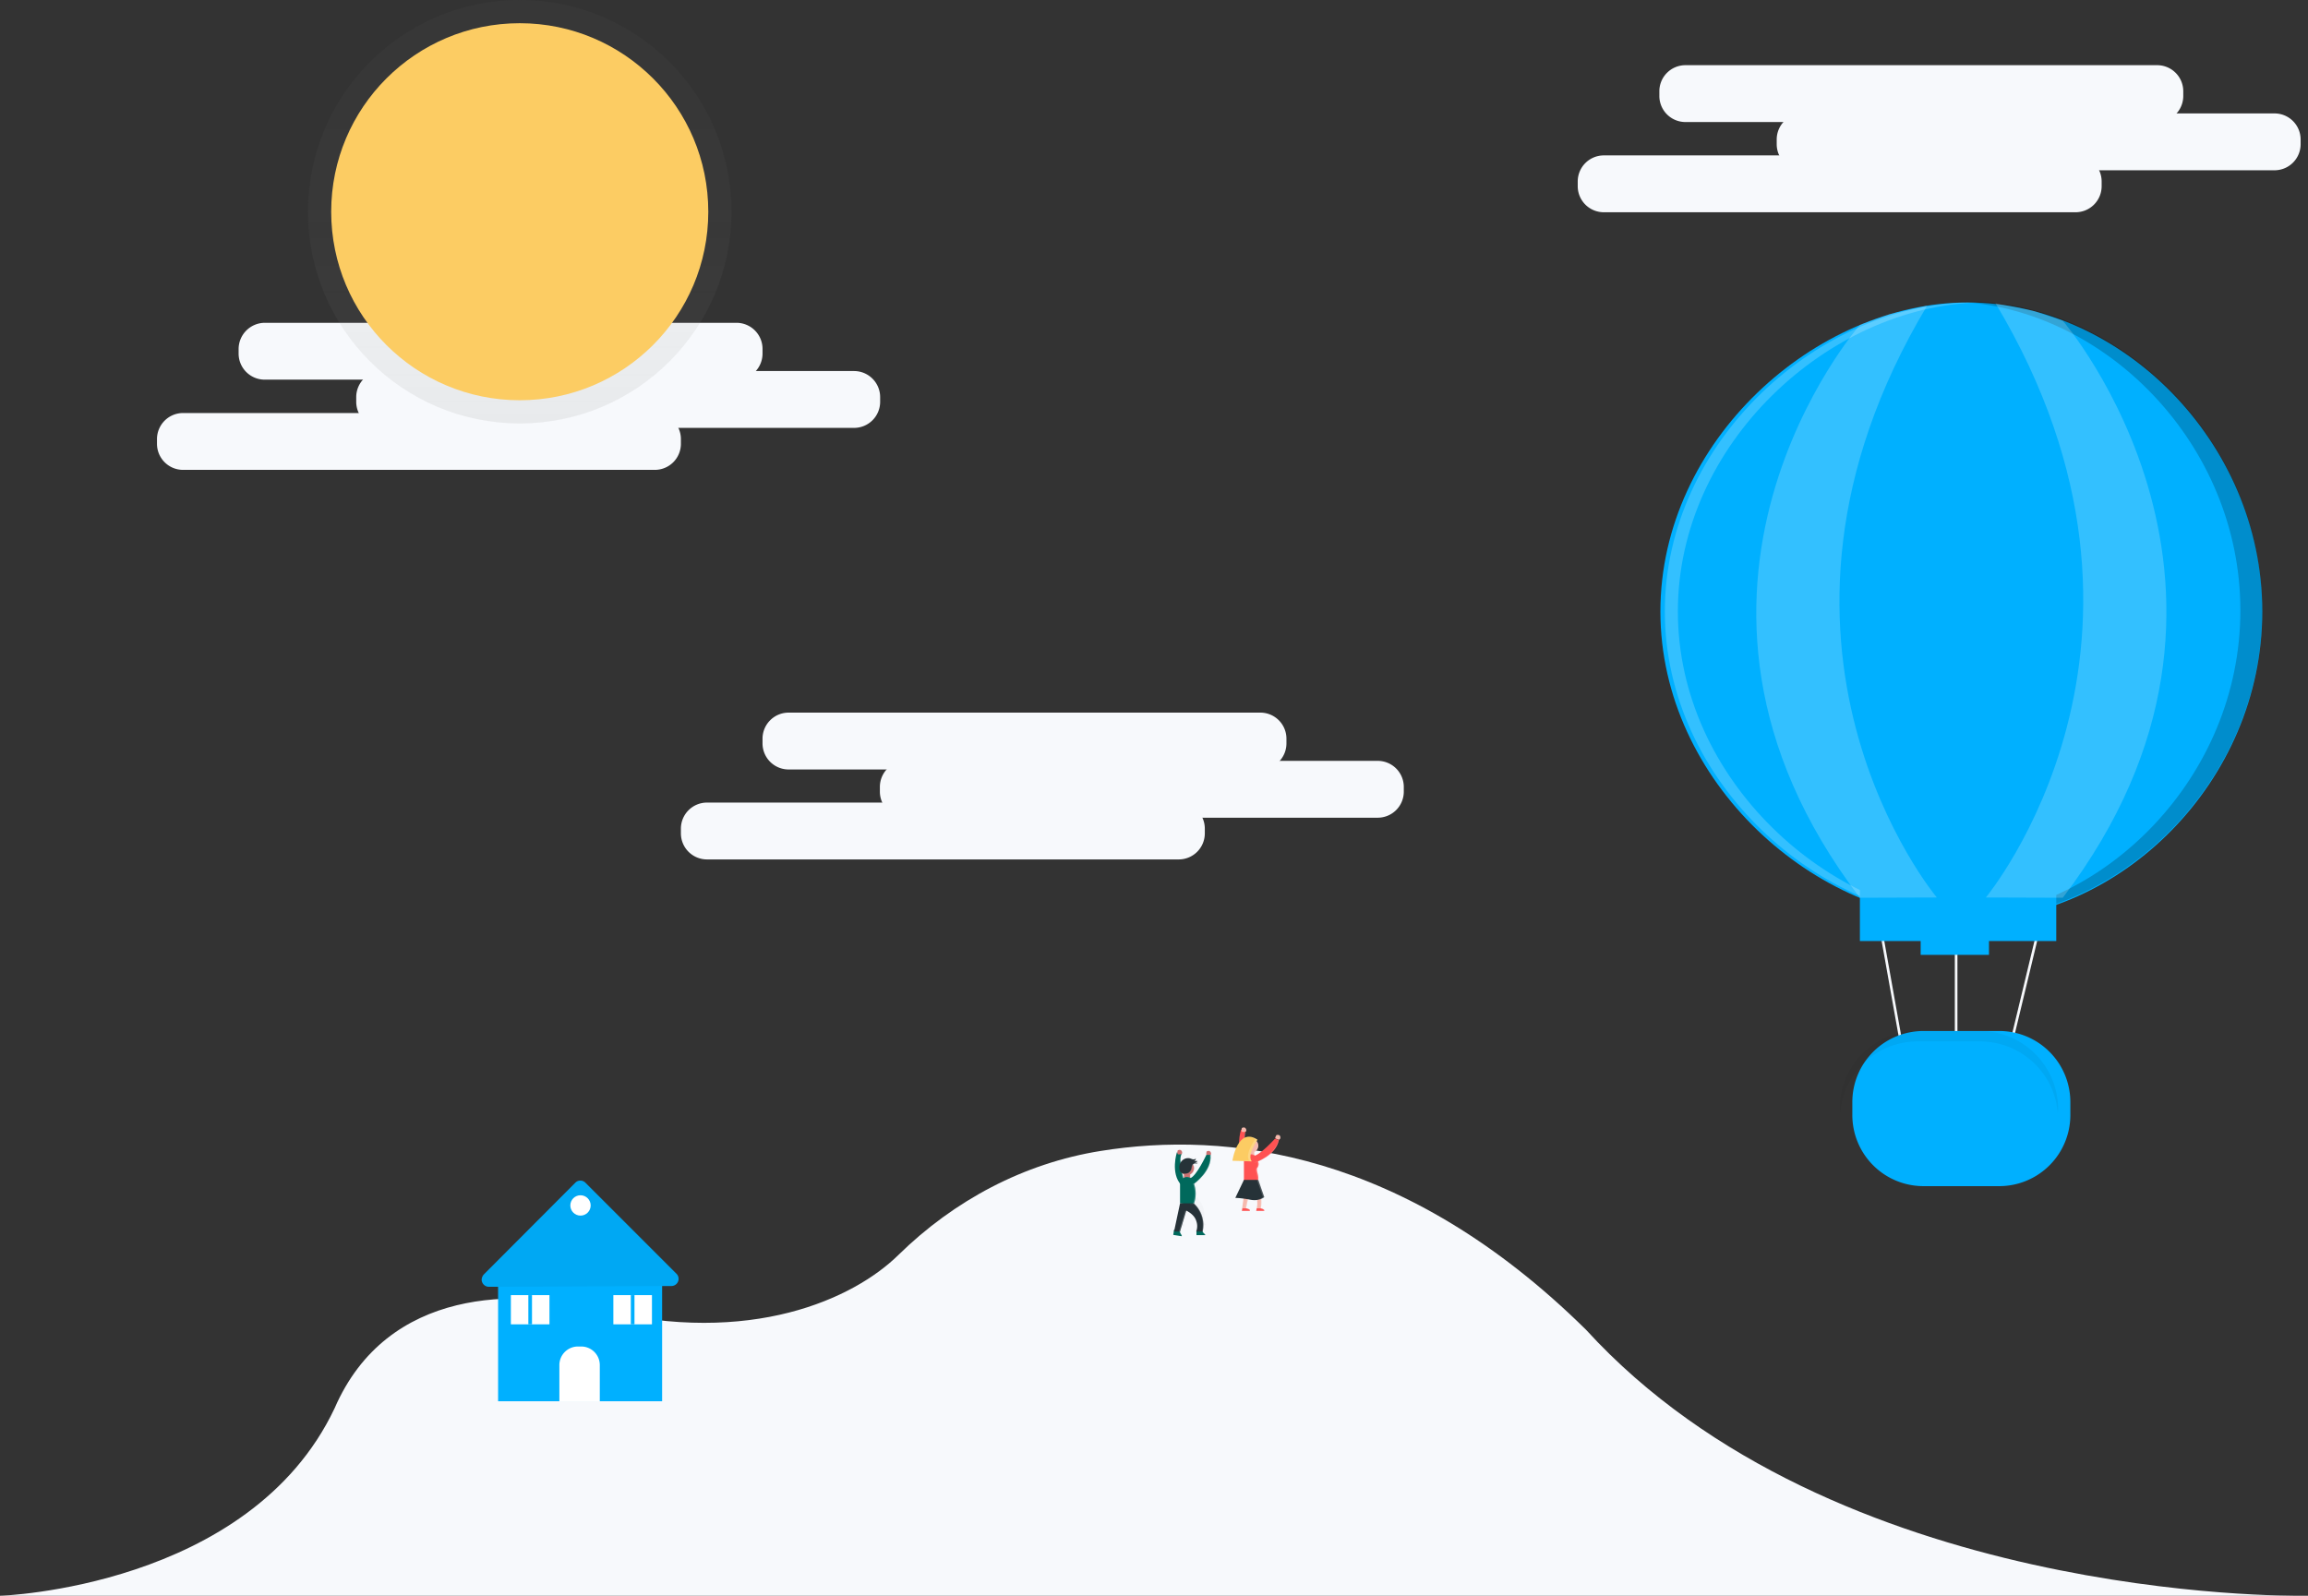 <svg id="Layer_1" data-name="Layer 1" xmlns="http://www.w3.org/2000/svg" xmlns:xlink="http://www.w3.org/1999/xlink" viewBox="0 0 885.03 612"><rect x="0" y="0" width="885.03" height="612" fill="#333333" stroke="none"/><defs><style>.cls-1{fill:#f7f9fc;}.cls-2{opacity:0.5;}.cls-3{fill:url(#linear-gradient);}.cls-4{fill:#fccc63;}.cls-5{fill:#00b0ff;}.cls-6{opacity:0.05;}.cls-13,.cls-6{isolation:isolate;}.cls-13,.cls-7{fill:#fff;}.cls-13,.cls-8{opacity:0.2;}.cls-9{fill:url(#linear-gradient-2);}.cls-10{fill:url(#linear-gradient-3);}.cls-11{fill:#ca7070;}.cls-12{fill:#00695c;}.cls-14{fill:#263238;}.cls-15{fill:#ff5252;}.cls-16{fill:#f6b9ad;}.cls-17{fill:none;stroke:#f7f9fc;stroke-miterlimit:10;}</style><linearGradient id="linear-gradient" x1="199.3" y1="-1514.91" x2="199.3" y2="-1352.51" gradientTransform="matrix(1, 0, 0, -1, 0, -1352.51)" gradientUnits="userSpaceOnUse"><stop offset="0" stop-color="gray" stop-opacity="0.25"/><stop offset="0.54" stop-color="gray" stop-opacity="0.12"/><stop offset="1" stop-color="gray" stop-opacity="0.1"/></linearGradient><linearGradient id="linear-gradient-2" x1="-8166.98" y1="-1887.78" x2="-8166.98" y2="-1887.78" gradientTransform="translate(-7714.5 -1346.68) rotate(180)" xlink:href="#linear-gradient"/><linearGradient id="linear-gradient-3" x1="-8172.36" y1="-1916.91" x2="-8172.36" y2="-1887.04" gradientTransform="translate(-7714.5 -1346.68) rotate(180)" xlink:href="#linear-gradient"/></defs><title>undraw_air_support_wy1q</title><path class="cls-1" d="M646.3,124.9H827.2a10,10,0,0,1,10,10v1.8a10,10,0,0,1-10,10H646.3a10,10,0,0,1-10-10v-1.8A10,10,0,0,1,646.3,124.9Z" transform="translate(0 -99.9)"/><path class="cls-1" d="M691.3,143.4H872.2a10,10,0,0,1,10,10v1.8a10,10,0,0,1-10,10H691.3a10,10,0,0,1-10-10v-1.8A10,10,0,0,1,691.3,143.4Z" transform="translate(0 -99.9)"/><path class="cls-1" d="M615,159.5H795.9a10,10,0,0,1,10,10v1.8a10,10,0,0,1-10,10H615a10,10,0,0,1-10-10v-1.8A10,10,0,0,1,615,159.5Z" transform="translate(0 -99.9)"/><path class="cls-1" d="M302.4,373.2H483.3a10,10,0,0,1,10,10V385a10,10,0,0,1-10,10H302.4a10,10,0,0,1-10-10v-1.8A10,10,0,0,1,302.4,373.2Z" transform="translate(0 -99.9)"/><path class="cls-1" d="M347.4,391.7H528.3a10,10,0,0,1,10,10v1.8a10,10,0,0,1-10,10H347.4a10,10,0,0,1-10-10v-1.8A10,10,0,0,1,347.4,391.7Z" transform="translate(0 -99.9)"/><path class="cls-1" d="M271.1,407.7H452a10,10,0,0,1,10,10v1.8a10,10,0,0,1-10,10H271.1a10,10,0,0,1-10-10v-1.8A10,10,0,0,1,271.1,407.7Z" transform="translate(0 -99.9)"/><path class="cls-1" d="M0,711.9s95.7-3,128.3-71.9c20.2-46.6,70.5-46.1,101.7-37.8,57.9,14.1,97.4-4.2,114.5-21,21.3-20.9,48.1-35.2,77.6-39.9,47.9-7.7,116.3-.3,186.1,68.6,95,104,269.9,102,274.7,102H0Z" transform="translate(0 -99.9)"/><path class="cls-1" d="M101.5,223.7H282.4a10,10,0,0,1,10,10v1.8a10,10,0,0,1-10,10H101.5a10,10,0,0,1-10-10v-1.8A10.09,10.09,0,0,1,101.5,223.7Z" transform="translate(0 -99.9)"/><path class="cls-1" d="M146.6,242.2H327.5a10,10,0,0,1,10,10V254a10,10,0,0,1-10,10H146.6a10,10,0,0,1-10-10v-1.8A10,10,0,0,1,146.6,242.2Z" transform="translate(0 -99.9)"/><path class="cls-1" d="M70.2,258.3H251.1a10,10,0,0,1,10,10v1.8a10,10,0,0,1-10,10H70.2a10,10,0,0,1-10-10v-1.8A10,10,0,0,1,70.2,258.3Z" transform="translate(0 -99.9)"/><g class="cls-2"><circle class="cls-3" cx="199.3" cy="81.2" r="81.2"/></g><circle class="cls-4" cx="199.3" cy="81.2" r="72.3"/><rect class="cls-5" x="191" y="490.7" width="62.9" height="46.7"/><path class="cls-5" d="M185.5,588.7l35.1-35.2a2.72,2.72,0,0,1,3.9,0h0l34.9,34.9a2.75,2.75,0,0,1-1.9,4.7l-70,.3a2.78,2.78,0,0,1-2.8-2.7A3.18,3.18,0,0,1,185.5,588.7Z" transform="translate(0 -99.9)"/><path class="cls-6" d="M185.5,588.7l35.1-35.2a2.72,2.72,0,0,1,3.9,0h0l34.9,34.9a2.75,2.75,0,0,1-1.9,4.7l-70,.3a2.78,2.78,0,0,1-2.8-2.7A3.18,3.18,0,0,1,185.5,588.7Z" transform="translate(0 -99.9)"/><path class="cls-7" d="M221.6,616.3h1.3a7.13,7.13,0,0,1,7.1,7.1v14H214.5v-14A7.13,7.13,0,0,1,221.6,616.3Z" transform="translate(0 -99.9)"/><circle class="cls-7" cx="222.6" cy="462.3" r="3.9"/><rect class="cls-7" x="195.9" y="496.7" width="14.8" height="11.2"/><rect class="cls-5" x="202.6" y="496.7" width="1.4" height="11.2"/><rect class="cls-7" x="235.2" y="496.7" width="14.8" height="11.2"/><rect class="cls-5" x="241.9" y="496.7" width="1.4" height="11.2"/><g class="cls-8"><path class="cls-9" d="M452.5,541.1Z" transform="translate(0 -99.9)"/></g><g class="cls-8"><path class="cls-10" d="M454,570.2h.1a.1.1,0,0,0,.1-.1v-.2a3.51,3.51,0,0,0-.5-.8l-.1-.2v-.3l2.2-7.1h0v-.2s2.8,1.2,3.5,3.5a6,6,0,0,1,.1,3.5h0v.1h0v1.3h3c.2-.1-.1-.4-.3-.6l-.1-.1-.2-.2h0c-.1-.1-.1-.1-.1-.2v-.2h-.1v-.1a10.18,10.18,0,0,0-3.1-9.7h0a11,11,0,0,0,0-6.7c.3-.2,5.7-4.1,5.7-9.2v-.8s.5-.4,0-1.1v-.1h-.3a1.42,1.42,0,0,0-.6.2s-.3,1,0,1.3h-.1s-3.2,7-5.4,8l-.2-.1v-1h0V549a3,3,0,0,0,.7-.5h0c.1-.1.1-.2.2-.2h0l.1-.1h0l.1-.1h0l.1-.1h0c0-.1.1-.2.1-.3h0v-.1h0v-.2h0v-.1h0v-.2a1.88,1.88,0,0,0-.2-.8c0-.1,0-.1-.1-.2V546l-.1-.1.2-.2a.75.75,0,0,1,.5-.1h.5c.1,0,.1-.1.2-.1a.37.37,0,0,1,.3-.1h-1.7l-.2-.1c.1,0,.2.1.3.1h.5v-.1h-1a.63.63,0,1,0,.4-1.2l.1-.1a.52.52,0,0,0,.2-.4v-.2l-.1.1h-.1a1.45,1.45,0,0,1-.7.2h-.1c-.2-.1-.4-.1-.6-.2l-.2-.1h-.7a3,3,0,0,0-2,.8c-.1.1-.2.3-.3.4a3.78,3.78,0,0,1,.4-2.1h-.3l-.1.2a1.08,1.08,0,0,1,.3-.7h-.1a.78.78,0,0,0,0-1.1,1,1,0,0,0-1.3-.2,1.7,1.7,0,0,0-.1.7l-.1-.1c-.2.5-1.9,6.7,1,10.7v6.9l-2,9.2h0l-.4,1.7,2.7.4Zm.5-21.7c.2.1.3.2.5.3v1.1l-.2.1q-.15-.6-.3-1.5Z" transform="translate(0 -99.9)"/></g><path class="cls-11" d="M464.2,542.9s.5-.4,0-1.2-1.5-.2-1.5-.2-.3,1.1,0,1.4S464.2,542.9,464.2,542.9Z" transform="translate(0 -99.9)"/><path class="cls-12" d="M458.8,572h2.4a1.07,1.07,0,0,0,.2.6c.3.4,1,.8.7,1h-3.3V572Z" transform="translate(0 -99.9)"/><path class="cls-13" d="M461.2,572.6a.73.73,0,0,1-.2-.6h.2a1.07,1.07,0,0,0,.2.6c.3.4,1,.8.7,1h-.2C462.2,573.5,461.5,573,461.2,572.6Z" transform="translate(0 -99.9)"/><path class="cls-12" d="M450.2,571.5l2.3.4a1.13,1.13,0,0,0,.1.8c.2.5.8,1.2.5,1.3l-3.2-.5Z" transform="translate(0 -99.9)"/><path class="cls-12" d="M451.3,541.8s-2.6,8.1,1.7,12.6l1.2-1s-2.5-8.8-1.1-10.9C450.7,541.7,451.3,541.8,451.3,541.8Z" transform="translate(0 -99.9)"/><path class="cls-11" d="M453.1,542.5s.5-.4,0-1.2-1.5-.2-1.5-.2-.3,1.1,0,1.4S453.1,542.5,453.1,542.5Z" transform="translate(0 -99.9)"/><path class="cls-13" d="M452.4,572.7a1.06,1.06,0,0,1-.1-.8l-2.1-.3h0l2.3.4a1.13,1.13,0,0,0,.1.8c.2.5.8,1.2.5,1.3H453C453.2,573.8,452.6,573.2,452.4,572.7Z" transform="translate(0 -99.9)"/><path class="cls-11" d="M455.3,553h-.2a1.11,1.11,0,0,1-1.1-1.1v-1.4a1.11,1.11,0,0,1,1.1-1.1h.2a1.11,1.11,0,0,1,1.1,1.1v1.4A1,1,0,0,1,455.3,553Z" transform="translate(0 -99.9)"/><path class="cls-13" d="M454.1,553.9s-2.5-8.7-1.2-10.9h.3c-1.4,2.1,1.1,10.9,1.1,10.9l-1.2,1-.1-.1Z" transform="translate(0 -99.9)"/><circle class="cls-11" cx="455.2" cy="448" r="2.7"/><path class="cls-13" d="M456.2,551.8v-1.5a2.7,2.7,0,0,0-1.1-5.1h.2a2.69,2.69,0,0,1,2.7,2.7,2.79,2.79,0,0,1-1.5,2.4v1.5a1.16,1.16,0,0,1-1.2,1.2h-.2A1.28,1.28,0,0,0,456.2,551.8Z" transform="translate(0 -99.9)"/><path class="cls-12" d="M452.5,561.4s5.2.6,5.4,0a11.71,11.71,0,0,0,0-7.4,2.69,2.69,0,0,0-2.7-2.7h0a2.69,2.69,0,0,0-2.7,2.7h0v7.4Z" transform="translate(0 -99.9)"/><path class="cls-14" d="M452.5,561.4l-2.3,10.8h2.3l2.4-8s3,1.3,3.8,3.9a5.79,5.79,0,0,1,0,4.1h2.5v-.1a11.29,11.29,0,0,0-3.4-10.7h0" transform="translate(0 -99.9)"/><path class="cls-13" d="M457.5,561.4a11.71,11.71,0,0,0,0-7.4,2.72,2.72,0,0,0-2.5-2.7h.2a2.69,2.69,0,0,1,2.7,2.7h0a11.71,11.71,0,0,1,0,7.4c-.1.2-.8.3-1.7.3C456.9,561.6,457.5,561.6,457.5,561.4Z" transform="translate(0 -99.9)"/><path class="cls-12" d="M457.9,553.9s7-4.9,6.3-11.1h-1.6s-3.8,8.1-6.1,8.9S457.9,553.9,457.9,553.9Z" transform="translate(0 -99.9)"/><g class="cls-8"><path class="cls-7" d="M454.8,564.3l-2.4,7.9h-.3l2.4-8Z" transform="translate(0 -99.9)"/><path class="cls-7" d="M457.5,561.4h.3a11.06,11.06,0,0,1,3.4,10.7v.1h-.3v-.1A11.06,11.06,0,0,0,457.5,561.4Z" transform="translate(0 -99.9)"/></g><path class="cls-13" d="M463.9,542.9h.3c.7,6.2-6.3,11.1-6.3,11.1l-.2-.1C458.5,553.3,464.5,548.7,463.9,542.9Z" transform="translate(0 -99.9)"/><path class="cls-14" d="M457.3,546.7a3.54,3.54,0,0,0-.3,1.1,2.76,2.76,0,0,1-1.2,1.9,2.66,2.66,0,0,1-1.2.3,2.38,2.38,0,0,1-1.8-.5,1.61,1.61,0,0,1-.5-1.1,3.62,3.62,0,0,1,1-3.4,3.23,3.23,0,0,1,3.5-.7,1.45,1.45,0,0,0,.7.2,1,1,0,0,0,1-.3.68.68,0,0,1-.4.8h-.2a2,2,0,0,0,1.3.1,1,1,0,0,1-1.4.5,4.15,4.15,0,0,0,1.6.3c-.1,0-.3.2-.5.2h-.5A1.15,1.15,0,0,0,457.3,546.7Z" transform="translate(0 -99.9)"/><g class="cls-8"><path class="cls-7" d="M457.7,544.9c.2.1.4.1.6.2a1.08,1.08,0,0,1-.8-.2.65.65,0,0,0,.6-.6v-.1l.1-.1a.68.68,0,0,1-.4.8Z" transform="translate(0 -99.9)"/><path class="cls-7" d="M457.2,544.5a6.37,6.37,0,0,0-.7-.2,3.55,3.55,0,0,0-1-.2,5,5,0,0,1,1.2.2,1.45,1.45,0,0,0,.7.2h-.2Z" transform="translate(0 -99.9)"/><path class="cls-7" d="M458.5,546.1c.1,0,.4-.2.5-.2a4.53,4.53,0,0,1-1.6-.3c.1,0,.2.1.3.1a2.2,2.2,0,0,0,1.4.2c-.1,0-.3.2-.6.2h0Z" transform="translate(0 -99.9)"/><path class="cls-7" d="M454.4,550a2.66,2.66,0,0,0,1.2-.3,2.47,2.47,0,0,0,1.2-1.9c.1-.4.2-.7.3-1.1a1.56,1.56,0,0,1,.8-.6h.2a.76.76,0,0,0-.8.6,3.54,3.54,0,0,0-.3,1.1,2.76,2.76,0,0,1-1.2,1.9,2.66,2.66,0,0,1-1.2.3Z" transform="translate(0 -99.9)"/><path class="cls-7" d="M457.9,545.6a1,1,0,0,0,.9-.6l.2-.1A1,1,0,0,1,457.9,545.6Z" transform="translate(0 -99.9)"/></g><path class="cls-13" d="M464,542.9s.5-.4,0-1.2a.84.84,0,0,0-.7-.4.91.91,0,0,1,.8.4c.5.8,0,1.2-.1,1.2a2.48,2.48,0,0,1-.9.1C463.4,543,463.7,542.9,464,542.9Z" transform="translate(0 -99.9)"/><path class="cls-15" d="M475.9,533.1s-2.6,8.1,1.7,12.6l1.2-1s-2.5-8.8-1.1-10.9C475.3,533,475.9,533.1,475.9,533.1Z" transform="translate(0 -99.9)"/><path class="cls-16" d="M477.7,533.9s.5-.4,0-1.2-1.5-.2-1.5-.2-.3,1.1,0,1.4S477.7,533.9,477.7,533.9Z" transform="translate(0 -99.9)"/><path class="cls-16" d="M479.9,544.3h-.2a1.11,1.11,0,0,1-1.1-1.1v-1.4a1.11,1.11,0,0,1,1.1-1.1h.2a1.11,1.11,0,0,1,1.1,1.1v1.4A1,1,0,0,1,479.9,544.3Z" transform="translate(0 -99.9)"/><path class="cls-13" d="M478.7,545.3s-2.5-8.7-1.2-10.9h.3c-1.4,2.1,1.1,10.9,1.1,10.9l-1.2,1-.1-.1Z" transform="translate(0 -99.9)"/><circle class="cls-16" cx="479.8" cy="439.4" r="2.7"/><path class="cls-13" d="M480.7,543.1v-1.5a2.7,2.7,0,0,0-1.1-5.1h.2a2.69,2.69,0,0,1,2.7,2.7,2.79,2.79,0,0,1-1.5,2.4v1.5a1.16,1.16,0,0,1-1.2,1.2h-.2C480.3,544.2,480.8,543.7,480.7,543.1Z" transform="translate(0 -99.9)"/><path class="cls-15" d="M477,552.7s5.2.6,5.4,0c.6-1.9-1-4-.2-5a2.31,2.31,0,0,0,.2-2.4,2.69,2.69,0,0,0-2.7-2.7h0a2.69,2.69,0,0,0-2.7,2.7h0v7.4Z" transform="translate(0 -99.9)"/><path class="cls-13" d="M482.2,547.8a2.31,2.31,0,0,0,.2-2.4,2.69,2.69,0,0,0-2.7-2.7h-.2a2.72,2.72,0,0,1,2.5,2.7,2.31,2.31,0,0,1-.2,2.4c-.8,1,.8,3.1.2,5-.1.2-.6.2-1.3.3.9,0,1.6,0,1.7-.3C483.1,550.8,481.4,548.8,482.2,547.8Z" transform="translate(0 -99.9)"/><path class="cls-16" d="M481.3,552.6h0a15.52,15.52,0,0,1,2.2,10.7v.1h-1.6a9.45,9.45,0,0,0,0-4.1,6.09,6.09,0,0,0-2.5-3.9l-1.6,8h-1.5l1.5-10.8Z" transform="translate(0 -99.9)"/><path class="cls-16" d="M490.5,537a1,1,0,0,0,.4-1.2c-.2-.9-1.4-.6-1.4-.6s-.7,1-.4,1.3A3.94,3.94,0,0,0,490.5,537Z" transform="translate(0 -99.9)"/><path class="cls-15" d="M481.2,545.8s8.1-2.6,9.2-8.7l-1.5-.5s-6,6.7-8.5,6.7S481.2,545.8,481.2,545.8Z" transform="translate(0 -99.9)"/><path class="cls-13" d="M490.2,537l.2.1c-1.2,6.1-9.2,8.7-9.2,8.7l-.1-.1C482,545.4,489.1,542.7,490.2,537Z" transform="translate(0 -99.9)"/><g class="cls-8"><path class="cls-7" d="M479.1,555.3l-1.6,8h.3l1.5-7.8Z" transform="translate(0 -99.9)"/><path class="cls-7" d="M481.3,552.6H481a15.52,15.52,0,0,1,2.2,10.7v.1h.3v-.1A15.3,15.3,0,0,0,481.3,552.6Z" transform="translate(0 -99.9)"/></g><path class="cls-13" d="M490.3,536.9a1,1,0,0,0,.4-1.2,1,1,0,0,0-.5-.6,1.06,1.06,0,0,1,.7.6.9.9,0,0,1-.4,1.2,3.55,3.55,0,0,1-1-.2A1.2,1.2,0,0,0,490.3,536.9Z" transform="translate(0 -99.9)"/><path class="cls-14" d="M477,552.4l-3.3,6.9a37,37,0,0,1,5.7.7c3.6.7,5.4-1,5.4-1l-2.3-6.6Z" transform="translate(0 -99.9)"/><path class="cls-15" d="M477.9,563.3s1.7.3,1.4,1h-3.1l.2-1Z" transform="translate(0 -99.9)"/><path class="cls-15" d="M483.4,563.3s1.7.3,1.4,1h-3.1l.2-1Z" transform="translate(0 -99.9)"/><path class="cls-4" d="M482.2,537s-4.2,5.9-2.2,8.3l-7.4-.2C472.5,545.2,474.6,531.9,482.2,537Z" transform="translate(0 -99.9)"/><path class="cls-13" d="M482.2,537a7.44,7.44,0,0,0-2.9-1.2,7.5,7.5,0,0,1,2,1s-4.2,5.9-2.2,8.3l-6.5-.2v.2l7.4.2C478.1,542.9,482.2,537,482.2,537Z" transform="translate(0 -99.9)"/><path class="cls-13" d="M482.5,552.4H482l2.3,6.6a5.43,5.43,0,0,1-3.4,1.2,5.76,5.76,0,0,0,4-1.2Z" transform="translate(0 -99.9)"/><path class="cls-13" d="M477.9,563.3h-.3s1.7.3,1.4,1h.3C479.6,563.7,477.9,563.3,477.9,563.3Z" transform="translate(0 -99.9)"/><path class="cls-13" d="M483.4,563.3h-.3s1.7.3,1.4,1h.3C485.2,563.7,483.4,563.3,483.4,563.3Z" transform="translate(0 -99.9)"/><polyline class="cls-17" points="729.2 401 719.6 347.2 750.1 345.7 750.1 401 771 401 785.3 341.6"/><path class="cls-5" d="M737.6,495.3h29a27.27,27.27,0,0,1,27.3,27.3v4.9a27.27,27.27,0,0,1-27.3,27.3h-29a27.27,27.27,0,0,1-27.3-27.3v-4.9A27.27,27.27,0,0,1,737.6,495.3Z" transform="translate(0 -99.9)"/><path class="cls-6" d="M759.3,495.3H735.2A29.7,29.7,0,0,0,705.5,525h0a13.4,13.4,0,0,0,.1,2,29.74,29.74,0,0,1,29.7-27.7h24.1A29.88,29.88,0,0,1,789.1,527c0-.7.1-1.3.1-2h0A30,30,0,0,0,759.3,495.3Z" transform="translate(0 -99.9)"/><path class="cls-5" d="M867.5,334.4c0,65.4-54.7,118.5-112.9,118.5s-117.9-53-117.9-118.5,59.7-118.5,117.9-118.5S867.5,268.9,867.5,334.4Z" transform="translate(0 -99.9)"/><rect class="cls-5" x="736.5" y="357.1" width="26.2" height="9.1"/><g class="cls-8"><path d="M754.6,215.5c-1.4,0-2.8,0-4.2.1C807,218,859.1,270.1,859.1,334S807,449.9,750.4,452.4c1.4.1,2.8.1,4.2.1,58.2,0,112.9-53,112.9-118.5S812.8,215.5,754.6,215.5Z" transform="translate(0 -99.9)"/></g><g class="cls-8"><path class="cls-7" d="M643.4,334.4c0-64.5,58-117,115.4-118.5h-2.5c-58.2,0-117.9,53-117.9,118.5s59.7,118.5,117.9,118.5h2.5C701.4,451.4,643.4,398.9,643.4,334.4Z" transform="translate(0 -99.9)"/></g><rect class="cls-5" x="713.2" y="336.4" width="75.3" height="24.5"/><path class="cls-13" d="M713.2,224.5s-89.4,102.2,0,219.7l29.5-.1s-81.5-97.1-3.7-227l-14.5,3.3Z" transform="translate(0 -99.9)"/><path class="cls-13" d="M791,222.9s89.4,103.7,0,221.3l-29.5-.1s81.5-98,3.7-227.9l14.5,2.9Z" transform="translate(0 -99.9)"/></svg>